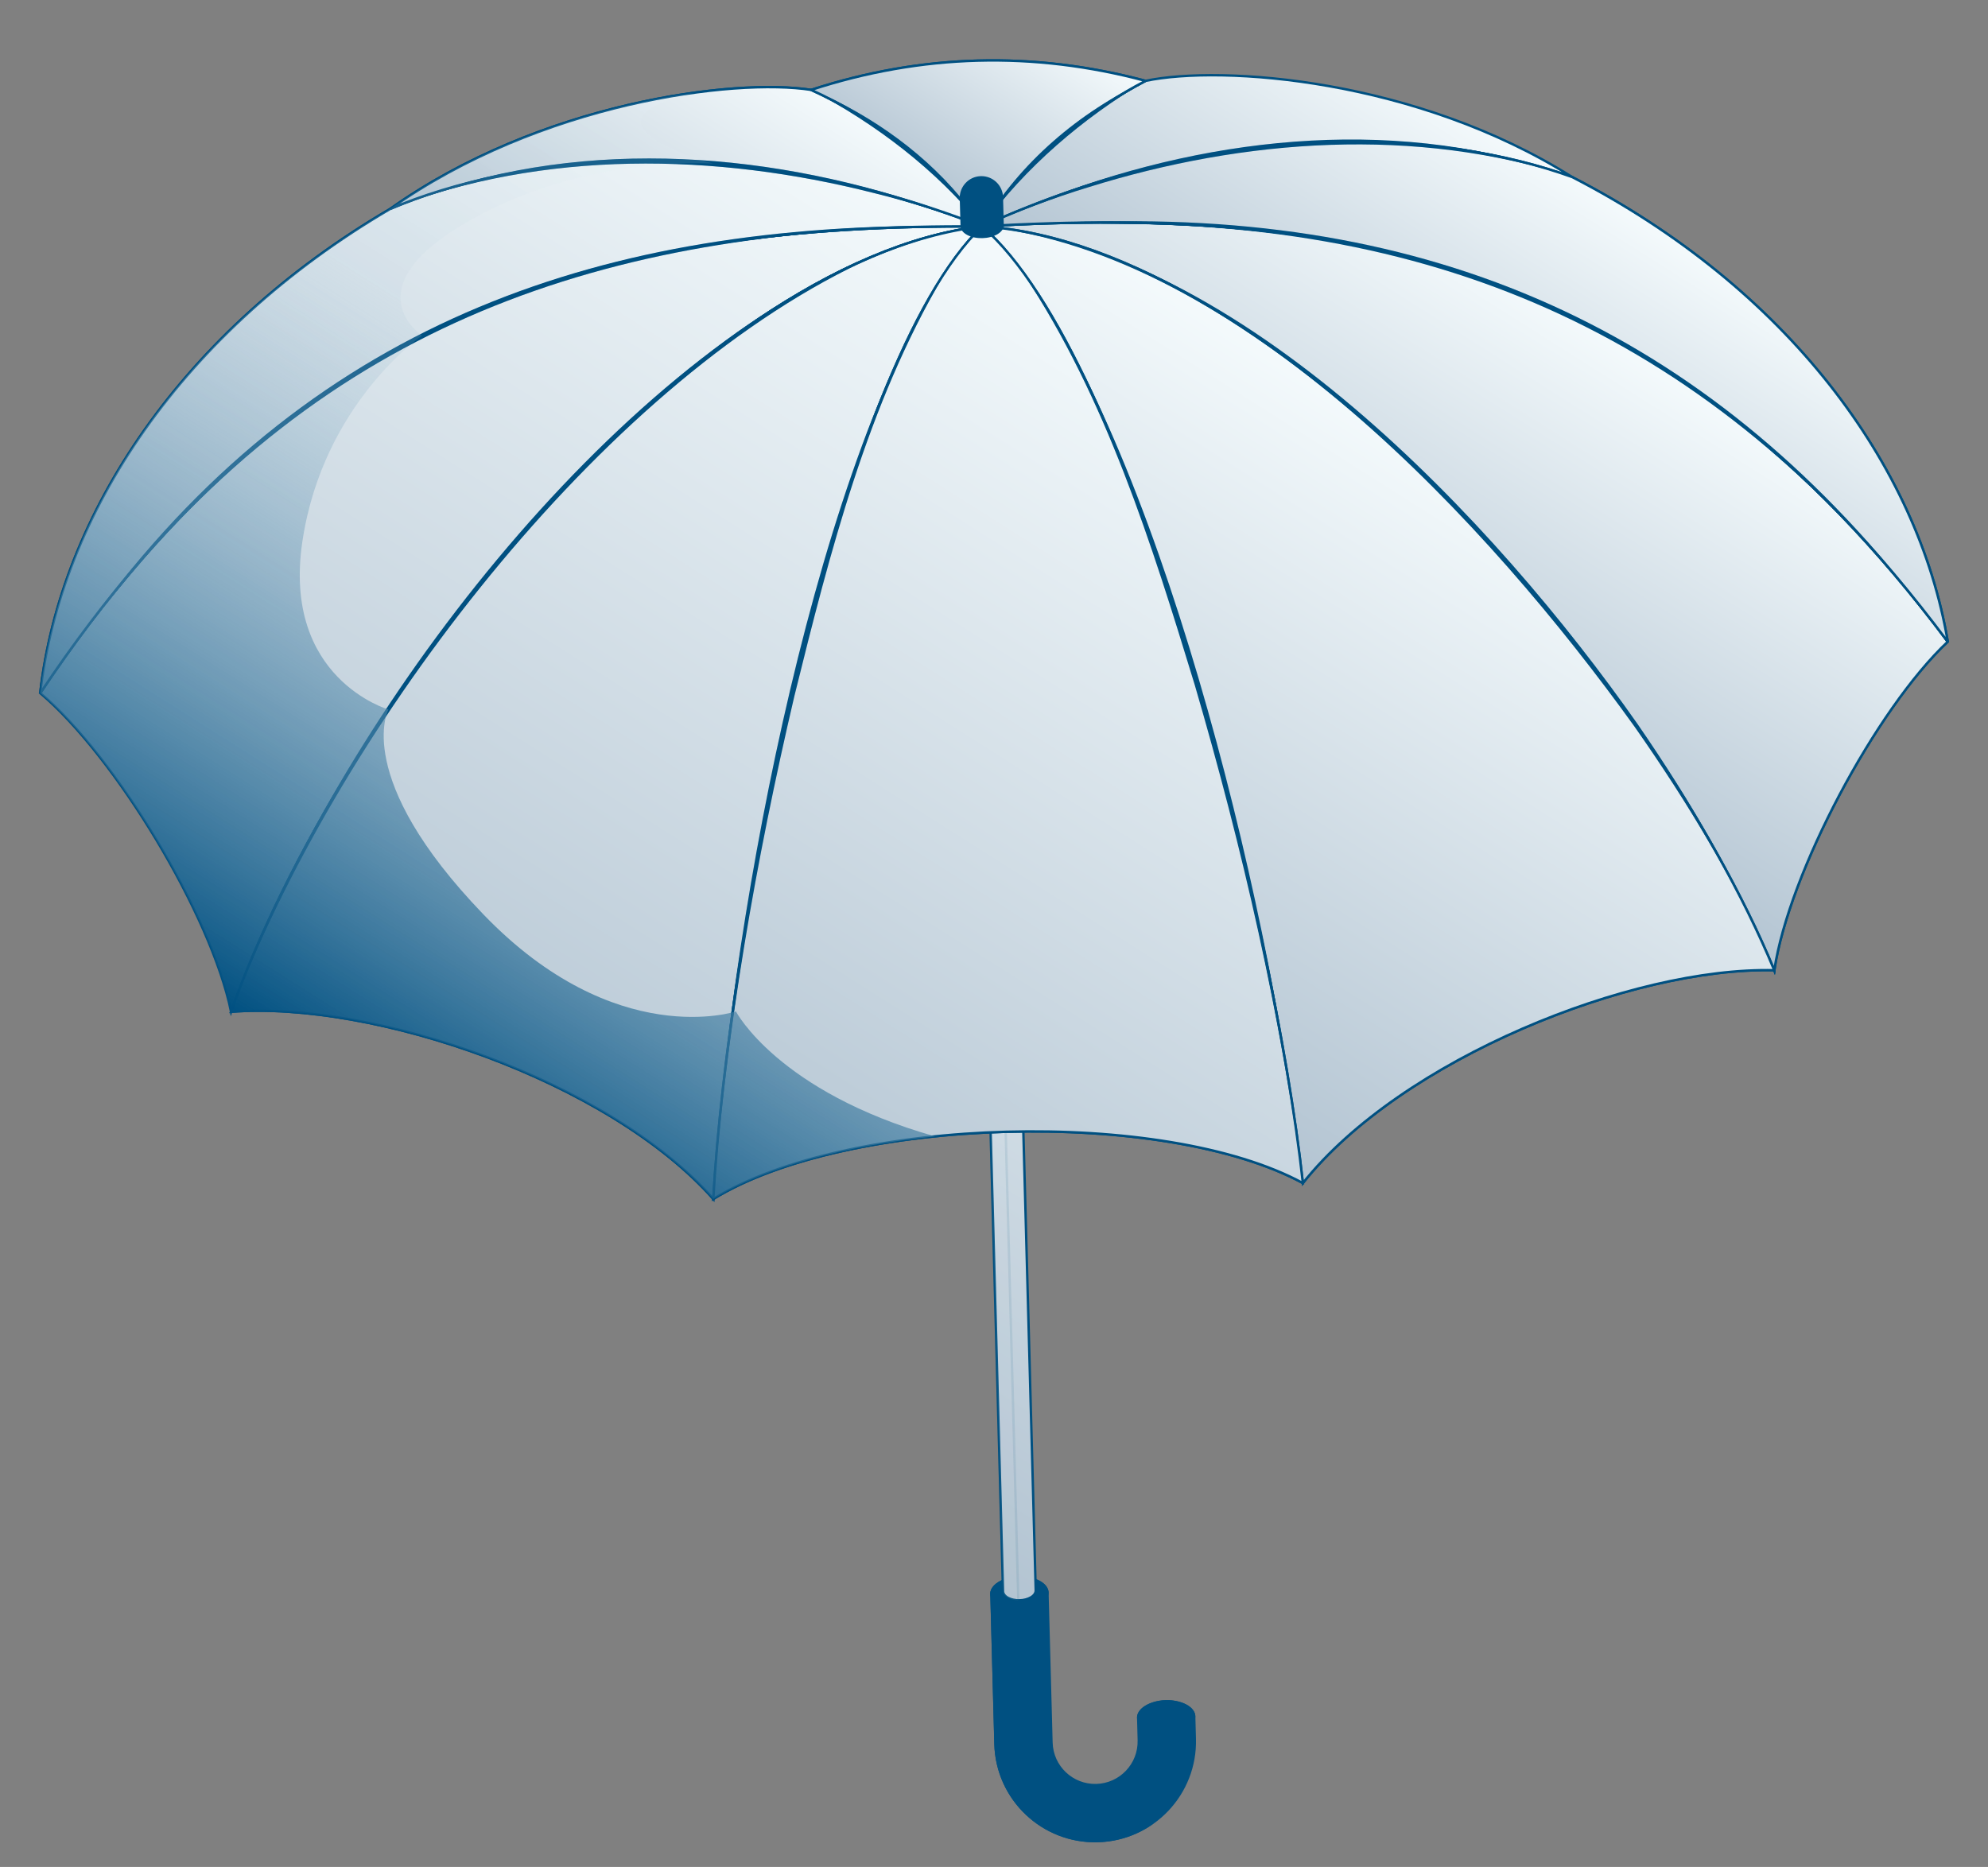 <?xml version="1.0" encoding="UTF-8"?>
<svg id="Layer_1" data-name="Layer 1" xmlns="http://www.w3.org/2000/svg" width="827.55" height="777.22" xmlns:xlink="http://www.w3.org/1999/xlink" viewBox="0 0 827.55 777.22">
  <rect x="0" y="0" width="827.55" height="777.22" fill="#808080" stroke="none"/>
  <defs>
    <style>
      .cls-1 {
        fill: #005081;
      }

      .cls-1, .cls-2, .cls-3, .cls-4, .cls-5 {
        stroke-width: 0px;
      }

      .cls-6 {
        fill: url(#linear-gradient-9);
      }

      .cls-6, .cls-7, .cls-8, .cls-9, .cls-10, .cls-11, .cls-12, .cls-13, .cls-14, .cls-15, .cls-16, .cls-17, .cls-18, .cls-19, .cls-20, .cls-21, .cls-22, .cls-23, .cls-24, .cls-25 {
        stroke: #005081;
      }

      .cls-7 {
        fill: url(#linear-gradient-3);
      }

      .cls-8 {
        fill: url(#linear-gradient-4);
      }

      .cls-9 {
        fill: url(#linear-gradient-8);
      }

      .cls-10 {
        fill: url(#linear-gradient-6);
      }

      .cls-11 {
        fill: url(#linear-gradient-7);
      }

      .cls-12 {
        fill: url(#linear-gradient-5);
      }

      .cls-26, .cls-24, .cls-5 {
        opacity: .1;
      }

      .cls-13 {
        fill: url(#linear-gradient-12);
      }

      .cls-14 {
        fill: url(#linear-gradient-10);
      }

      .cls-15 {
        fill: url(#linear-gradient-11);
      }

      .cls-16 {
        fill: url(#linear-gradient-13);
      }

      .cls-17 {
        fill: url(#linear-gradient-19);
      }

      .cls-18 {
        fill: url(#linear-gradient-17);
      }

      .cls-19 {
        fill: url(#linear-gradient-16);
      }

      .cls-20 {
        fill: url(#linear-gradient-15);
      }

      .cls-21 {
        fill: url(#linear-gradient-14);
      }

      .cls-22 {
        fill: url(#linear-gradient-20);
      }

      .cls-23 {
        fill: url(#linear-gradient-18);
      }

      .cls-24 {
        fill: url(#linear-gradient-2);
      }

      .cls-2 {
        fill: url(#linear-gradient-21);
      }

      .cls-3 {
        fill: #375a64;
      }

      .cls-25 {
        fill: url(#linear-gradient);
      }

      .cls-4 {
        fill: #2b454e;
      }

      .cls-5 {
        fill: #000;
      }

      .cls-27 {
        opacity: .15;
      }

      .cls-28 {
        opacity: .2;
      }

      .cls-29 {
        opacity: .3;
      }
    </style>
    <linearGradient id="linear-gradient" x1="198.56" y1="397.05" x2="595.65" y2="397.05" gradientTransform="translate(-129.81 552.49) rotate(-57.67)" gradientUnits="userSpaceOnUse">
      <stop offset="0" stop-color="#b3c4d2"/>
      <stop offset="1" stop-color="#f4fafc"/>
    </linearGradient>
    <linearGradient id="linear-gradient-2" x1="198.56" y1="394.88" x2="593.58" y2="394.88" xlink:href="#linear-gradient"/>
    <linearGradient id="linear-gradient-3" x1="231.78" y1="96.39" x2="675.26" y2="96.39" gradientTransform="translate(-129.81 552.49) rotate(-57.67)" gradientUnits="userSpaceOnUse">
      <stop offset="0" stop-color="#b3c4d2"/>
      <stop offset="1" stop-color="#f4fafc"/>
    </linearGradient>
    <linearGradient id="linear-gradient-4" y1="220.31" y2="220.31" xlink:href="#linear-gradient-3"/>
    <linearGradient id="linear-gradient-5" x1="410.13" y1="432.21" x2="697.82" y2="432.21" xlink:href="#linear-gradient-3"/>
    <linearGradient id="linear-gradient-6" x1="589.95" y1="432.21" x2="777.13" y2="432.21" xlink:href="#linear-gradient-3"/>
    <linearGradient id="linear-gradient-7" x1="589.95" y1="432.21" x2="777.13" y2="432.21" xlink:href="#linear-gradient-3"/>
    <linearGradient id="linear-gradient-8" x1="273.3" y1="371.55" y2="371.55" xlink:href="#linear-gradient-3"/>
    <linearGradient id="linear-gradient-9" x1="301.4" y1="85.27" x2="675.27" y2="85.27" xlink:href="#linear-gradient-3"/>
    <linearGradient id="linear-gradient-10" x1="549.63" y1="104.02" x2="686.96" y2="104.02" xlink:href="#linear-gradient-3"/>
    <linearGradient id="linear-gradient-11" x1="675.26" y1="426.16" x2="825.41" y2="426.16" xlink:href="#linear-gradient-3"/>
    <linearGradient id="linear-gradient-12" x1="675.29" y1="308.38" x2="823.97" y2="308.38" xlink:href="#linear-gradient-3"/>
    <linearGradient id="linear-gradient-13" x1="675.26" y1="177.36" x2="762.81" y2="177.36" xlink:href="#linear-gradient-3"/>
    <linearGradient id="linear-gradient-14" x1="301.4" y1="85.27" x2="675.27" y2="85.27" xlink:href="#linear-gradient-3"/>
    <linearGradient id="linear-gradient-15" x1="549.63" y1="104.02" x2="686.96" y2="104.02" xlink:href="#linear-gradient-3"/>
    <linearGradient id="linear-gradient-16" x1="675.26" y1="426.16" x2="825.41" y2="426.16" xlink:href="#linear-gradient-3"/>
    <linearGradient id="linear-gradient-17" x1="675.26" y1="177.36" x2="762.81" y2="177.36" xlink:href="#linear-gradient-3"/>
    <linearGradient id="linear-gradient-18" y1="220.31" y2="220.31" xlink:href="#linear-gradient-3"/>
    <linearGradient id="linear-gradient-19" x1="410.13" y1="432.21" x2="697.82" y2="432.21" xlink:href="#linear-gradient-3"/>
    <linearGradient id="linear-gradient-20" x1="273.3" y1="371.55" y2="371.55" xlink:href="#linear-gradient-3"/>
    <linearGradient id="linear-gradient-21" x1="231.78" y1="178.29" x2="658.13" y2="178.29" gradientTransform="translate(-129.81 552.49) rotate(-57.67)" gradientUnits="userSpaceOnUse">
      <stop offset="0" stop-color="#005081"/>
      <stop offset=".68" stop-color="rgba(173, 200, 216, .36)" stop-opacity=".36"/>
      <stop offset="1" stop-color="#f4fafc" stop-opacity=".1"/>
    </linearGradient>
  </defs>
  <g id="Umbrella">
    <g>
      <g>
        <path class="cls-3" d="M399.61,195.56c.05,1.79,1.28,3.56,3.69,4.86,4.82,2.61,12.5,2.4,17.17-.46,2.33-1.43,3.47-3.26,3.42-5.05-.03-1.09-1.85-68.83-1.88-69.92-.05-1.79-1.28-3.56-3.69-4.86-4.82-2.61-12.5-2.4-17.17.46-2.33,1.43-3.47,3.26-3.42,5.05.03,1.09,1.85,68.83,1.88,69.92Z"/>
        <path class="cls-5" d="M405.98,140.51c-.64-17.13,2.45-19.74,9.71-21.43-4.68-1.4-10.65-.89-14.55,1.5-2.33,1.43-3.47,3.26-3.42,5.05.03,1.09,1.85,68.83,1.88,69.92.05,1.78,1.27,3.53,3.65,4.84l5.48-1.18s-2.05-39.89-2.76-58.7Z"/>
        <path class="cls-4" d="M420.47,199.96c2.33-1.43,3.47-3.26,3.42-5.05-.05-1.79-1.28-3.56-3.69-4.86-4.82-2.61-12.5-2.4-17.17.46-2.33,1.43-3.47,3.26-3.42,5.05.05,1.79,1.28,3.56,3.69,4.86,4.82,2.61,12.5,2.4,17.17-.46Z"/>
      </g>
      <g>
        <path class="cls-1" d="M497.59,714.52c-.07-2.49-2.41-4.91-7-6.14-3.47-.93-7.2-.83-10.62.29-4.52,1.48-6.73,4.03-6.66,6.51l.25,9.31c.26,9.77-7.44,17.9-17.21,18.16h0c-9.77.26-17.9-7.44-18.16-17.21l-1.68-62.43c-.07-2.49-2.41-4.91-7-6.14-3.47-.93-7.2-.83-10.62.29-4.52,1.48-6.73,4.03-6.66,6.51l1.68,62.43c.62,23.18,19.92,41.47,43.1,40.84h0c23.18-.62,41.47-19.92,40.84-43.1l-.25-9.31Z"/>
        <path class="cls-1" d="M457,766.93h0c8.79-.24,16.86-3.17,23.48-7.96-17.58,11.28-45.9.89-53.75-15.2-7.34-15.05-5.7-45.04-6.39-86.98-.49.12-.99.21-1.47.36-4.52,1.48-6.73,4.03-6.66,6.51l1.68,62.43c.62,23.18,19.92,41.47,43.1,40.84Z"/>
        <path class="cls-1" d="M415.64,658.52c-2.33,1.43-3.47,3.26-3.42,5.05.05,1.79,1.28,3.56,3.69,4.86,4.82,2.61,12.5,2.4,17.17-.46,2.33-1.43,3.47-3.26,3.42-5.05-.05-1.79-1.28-3.56-3.69-4.86-4.82-2.61-12.5-2.4-17.17.46Z"/>
        <path class="cls-1" d="M476.73,710.06c-2.33,1.43-3.47,3.26-3.42,5.05.05,1.79,1.28,3.56,3.69,4.86,4.82,2.61,12.5,2.4,17.17-.46,2.33-1.43,3.47-3.26,3.42-5.05-.05-1.79-1.28-3.56-3.69-4.86-4.82-2.61-12.5-2.4-17.17.46Z"/>
      </g>
      <g>
        <path class="cls-25" d="M417.53,662.47c.03,1,.72,1.99,2.07,2.72,2.7,1.46,7,1.35,9.62-.26,1.31-.8,1.94-1.82,1.92-2.83-.02-.61-12.54-465.43-12.56-466.04-.03-1-.72-1.99-2.07-2.72-2.7-1.46-7-1.35-9.62.26-1.31.8-1.94,1.82-1.92,2.83.02.61,12.54,465.43,12.56,466.04Z"/>
        <path class="cls-24" d="M411.13,192.36c-1.55.11-3.07.52-4.24,1.23-1.31.8-1.94,1.82-1.92,2.83.02.61,12.54,465.43,12.56,466.04.03,1,.72,1.99,2.07,2.72,1.21.65,2.74.98,4.3,1-3.16-117.45-9.43-350.14-12.77-473.83Z"/>
      </g>
    </g>
    <g>
      <path class="cls-7" d="M408.83,94.24c-121.3,14.11-267.36,198.85-312.63,326.97-8.21-40.23-48.2-106.3-79.44-132.67C125.84,124.69,257.67,93.41,408.83,94.24Z"/>
      <path class="cls-8" d="M408.83,94.24c-59.85,57.35-105.79,293.91-111.89,404.88-43.79-49.38-141.7-82.59-200.75-77.91,45.27-128.12,191.34-312.86,312.63-326.97Z"/>
      <path class="cls-12" d="M738.59,403.91c-59.22-1.49-155.19,36.94-196.24,88.61-12.09-110.49-70.67-344.23-133.53-398.27,121.86,7.56,277.66,184.17,329.77,309.67Z"/>
      <path class="cls-10" d="M810.78,267.15c-29.78,28.01-66.15,96.14-72.18,136.75-52.1-125.5-207.91-302.11-329.77-309.67,150.87-8.97,284.19,15.17,401.95,172.91Z"/>
      <path class="cls-11" d="M810.78,267.15c-29.78,28.01-66.15,96.14-72.18,136.75-52.1-125.5-207.91-302.11-329.77-309.67,150.87-8.97,284.19,15.17,401.95,172.91Z"/>
      <path class="cls-9" d="M542.35,492.51c-28.93-15.68-76.26-22.63-123.37-21.36-47.11,1.27-94.02,10.76-122.05,27.97,6.1-110.98,52.04-347.53,111.89-404.88,62.86,54.05,121.44,287.79,133.53,398.27Z"/>
      <path class="cls-6" d="M408.83,94.24c-151.16-.82-282.99,30.45-392.09,194.31,8.53-74.51,58.96-150.77,145.67-201.57,52.59-22.33,142.54-33.18,246.4,7.25l.02.02Z"/>
      <path class="cls-14" d="M408.81,94.22c-103.85-40.42-193.81-29.58-246.4-7.25,62.46-44.25,143.14-54.54,175.25-49.55,46.82,21.31,70.42,55.73,71.15,56.8Z"/>
      <path class="cls-15" d="M810.81,267.15c-117.76-157.74-251.08-181.87-401.98-172.91l.02-.02c101.52-45.96,191.94-39.97,245.63-20.5,89.34,46.06,143.81,119.5,156.33,193.44Z"/>
      <path class="cls-13" d="M654.48,73.72c-53.69-19.47-144.1-25.45-245.63,20.5.67-1.11,22.38-36.75,67.99-60.55,31.79-6.71,112.91-.78,177.64,40.04Z"/>
      <path class="cls-16" d="M476.84,33.67c-45.6,23.8-67.32,59.44-67.99,60.55l-.02.02-.02-.02c-.73-1.07-24.33-35.49-71.15-56.8,46.03-14.98,92.43-16.23,139.18-3.75Z"/>
    </g>
    <g>
      <path class="cls-21" d="M408.83,94.24c-151.16-.82-282.99,30.45-392.09,194.31,8.53-74.51,58.96-150.77,145.67-201.57,52.59-22.33,142.54-33.18,246.4,7.25l.02.02Z"/>
      <path class="cls-20" d="M408.81,94.22c-103.85-40.42-193.81-29.58-246.4-7.25,62.46-44.25,143.14-54.54,175.25-49.55,46.82,21.31,70.42,55.73,71.15,56.8Z"/>
      <path class="cls-19" d="M810.81,267.15c-117.76-157.74-251.08-181.87-401.98-172.91l.02-.02c101.52-45.96,191.94-39.97,245.63-20.5,89.34,46.06,143.81,119.5,156.33,193.44Z"/>
      <path class="cls-18" d="M476.84,33.67c-45.6,23.8-67.32,59.44-67.99,60.55l-.02.02-.02-.02c-.73-1.07-24.33-35.49-71.15-56.8,46.03-14.98,92.43-16.23,139.18-3.75Z"/>
      <path class="cls-23" d="M408.83,94.24c-59.85,57.35-105.79,293.91-111.89,404.88-43.79-49.38-141.7-82.59-200.75-77.91,45.27-128.12,191.34-312.86,312.63-326.97Z"/>
      <path class="cls-17" d="M738.59,403.91c-59.22-1.49-155.19,36.94-196.24,88.61-12.09-110.49-70.67-344.23-133.53-398.27,121.86,7.56,277.66,184.17,329.77,309.67Z"/>
      <path class="cls-22" d="M542.35,492.51c-28.93-15.68-76.26-22.63-123.37-21.36-47.11,1.27-94.02,10.76-122.05,27.97,6.1-110.98,52.04-347.53,111.89-404.88,62.86,54.05,121.44,287.79,133.53,398.27Z"/>
    </g>
    <g>
      <g>
        <path class="cls-1" d="M162.41,86.97c68.19-29.17,147.01-25.68,216.72-3.5,10.08,3.07,19.84,7.03,29.67,10.75-14.81-5.18-29.91-10.19-45.17-13.9-65.7-16.68-137.37-17.98-201.23,6.65h0Z"/>
        <path class="cls-1" d="M408.81,94.22c-19.37-23.75-44.11-42.56-71.15-56.8,3.53,1.49,7.1,2.95,10.54,4.65,23.96,12.04,45.77,29.65,60.6,52.15h0Z"/>
      </g>
      <g class="cls-29">
        <path class="cls-1" d="M162.41,86.97c68.19-29.17,147.01-25.68,216.72-3.5,10.08,3.07,19.84,7.03,29.67,10.75-14.81-5.18-29.91-10.19-45.17-13.9-65.7-16.68-137.37-17.98-201.23,6.65h0Z"/>
        <path class="cls-1" d="M408.81,94.22c-19.37-23.75-44.11-42.56-71.15-56.8,3.53,1.49,7.1,2.95,10.54,4.65,23.96,12.04,45.77,29.65,60.6,52.15h0Z"/>
      </g>
      <g>
        <path class="cls-1" d="M408.83,94.24c-144.33-.68-262.98,33.63-357.45,148.46-12.31,14.67-23.8,30.03-34.64,45.85,10.54-16.01,21.76-31.6,33.82-46.53,92.58-115.8,214.51-151.27,358.27-147.78h0Z"/>
        <path class="cls-1" d="M476.84,33.67c-26.24,15.66-49.92,35.79-67.99,60.55,15.62-26.5,40.29-47.47,67.99-60.55h0Z"/>
      </g>
      <g class="cls-28">
        <path class="cls-1" d="M408.83,94.24c-144.33-.68-262.98,33.63-357.45,148.46-12.31,14.67-23.8,30.03-34.64,45.85,10.54-16.01,21.76-31.6,33.82-46.53,92.58-115.8,214.51-151.27,358.27-147.78h0Z"/>
        <path class="cls-1" d="M476.84,33.67c-26.24,15.66-49.92,35.79-67.99,60.55,15.62-26.5,40.29-47.47,67.99-60.55h0Z"/>
      </g>
      <g>
        <path class="cls-1" d="M654.48,73.72c-65.09-21.16-136.57-16-201.28,4.19-15.03,4.53-29.84,10.34-44.35,16.31,9.62-4.24,19.15-8.72,29.05-12.33,68.4-25.9,146.93-33.64,216.58-8.18h0Z"/>
        <path class="cls-1" d="M96.19,421.21c40.18-113.35,146.87-257.44,256.6-310.3,17.75-8.24,36.59-14.4,56.04-16.67-19.4,2.63-38.06,9.11-55.58,17.63-109.28,54.9-214.13,196.18-257.06,309.34h0Z"/>
      </g>
      <g class="cls-27">
        <path class="cls-1" d="M654.48,73.72c-65.09-21.16-136.57-16-201.28,4.19-15.03,4.53-29.84,10.34-44.35,16.31,9.62-4.24,19.15-8.72,29.05-12.33,68.4-25.9,146.93-33.64,216.58-8.18h0Z"/>
        <path class="cls-1" d="M96.19,421.21c40.18-113.35,146.87-257.44,256.6-310.3,17.75-8.24,36.59-14.4,56.04-16.67-19.4,2.63-38.06,9.11-55.58,17.63-109.28,54.9-214.13,196.18-257.06,309.34h0Z"/>
      </g>
      <g>
        <g>
          <path class="cls-1" d="M810.81,267.15c-88.8-117.71-196.85-173.2-344.5-173.96-19.15-.35-38.33.1-57.48,1.05,19.13-1.31,38.3-2.11,57.49-2.12,147.26-1.29,258.25,55.99,344.49,175.03h0Z"/>
          <path class="cls-1" d="M296.94,499.12c5.82-105.67,39.54-295.72,95.14-384.29,4.99-7.33,10.36-14.44,16.75-20.59-6.27,6.29-11.48,13.48-16.3,20.88-31.46,53.52-47.01,114.64-61.8,174.45-16.16,68.9-28.34,138.94-33.79,209.55h0Z"/>
        </g>
        <g class="cls-26">
          <path class="cls-1" d="M810.81,267.15c-88.8-117.71-196.85-173.2-344.5-173.96-19.15-.35-38.33.1-57.48,1.05,19.13-1.31,38.3-2.11,57.49-2.12,147.26-1.29,258.25,55.99,344.49,175.03h0Z"/>
          <path class="cls-1" d="M296.94,499.12c5.82-105.67,39.54-295.72,95.14-384.29,4.99-7.33,10.36-14.44,16.75-20.59-6.27,6.29-11.48,13.48-16.3,20.88-31.46,53.52-47.01,114.64-61.8,174.45-16.16,68.9-28.34,138.94-33.79,209.55h0Z"/>
        </g>
      </g>
      <path class="cls-1" d="M408.83,94.24c107.3,8.64,214.07,123.38,272.9,207.25,22.2,32.2,42.06,66.2,56.87,102.41-15.52-35.88-35.83-69.5-58.24-101.46-60.13-83.72-163.94-197.05-271.52-208.21h0Z"/>
      <path class="cls-1" d="M542.35,492.51c-9.25-70.21-25.18-139.49-45.03-207.42-17.99-58.93-36.81-119.13-71.09-170.87-5.22-7.13-10.81-14.03-17.4-19.97,6.71,5.81,12.46,12.61,17.83,19.66,60.24,85.38,104.14,273.18,115.69,378.61h0Z"/>
    </g>
    <g>
      <path class="cls-1" d="M417.54,82.1c-.04-1.33-.95-2.64-2.74-3.61-3.57-1.94-9.28-1.78-12.74.34-1.73,1.06-2.58,2.42-2.54,3.75.02.81.29,10.79.31,11.6.04,1.33.95,2.64,2.74,3.61,3.57,1.94,9.28,1.78,12.74-.34,1.73-1.06,2.58-2.42,2.54-3.75-.02-.81-.29-10.79-.31-11.6Z"/>
      <path class="cls-1" d="M402.06,78.84c-1.73,1.06-2.58,2.42-2.54,3.75.04,1.33.95,2.64,2.74,3.61,3.57,1.94,9.28,1.78,12.74-.34,1.73-1.06,2.58-2.42,2.54-3.75-.04-1.33-.95-2.64-2.74-3.61-3.57-1.94-9.28-1.78-12.74.34Z"/>
      <path id="Sphere_1_2" data-name="Sphere 1/2" class="cls-1" d="M417.54,82.1c.04,1.33-.81,2.69-2.54,3.75-3.46,2.13-9.17,2.28-12.74.34-1.79-.97-2.7-2.28-2.74-3.61-.13-4.98,3.79-9.12,8.77-9.25,4.98-.13,9.12,3.79,9.25,8.77Z"/>
    </g>
    <path class="cls-2" d="M306.36,421.06s-50.1,16.72-105.05-40.31c-54.96-57.03-39.62-85.38-39.62-85.38,0,0-44.42-12.82-35.79-70.13,8.63-57.31,49.78-85.56,49.78-85.56,0,0-29.71-19.44,19.13-47.49,48.85-28.06,102.05-24.08,102.05-24.08,0,0-61.83-16.95-7.95-29.49-37.64,5.2-85.91,19.61-126.49,48.36C75.7,137.77,25.27,214.04,16.74,288.55h0c31.25,26.37,71.23,92.44,79.44,132.67,59.05-4.68,156.96,28.53,200.74,77.91,22.08-13.56,55.89-22.31,92.28-26.04-65.45-18.62-82.86-52.03-82.86-52.03Z"/>
  </g>
</svg>